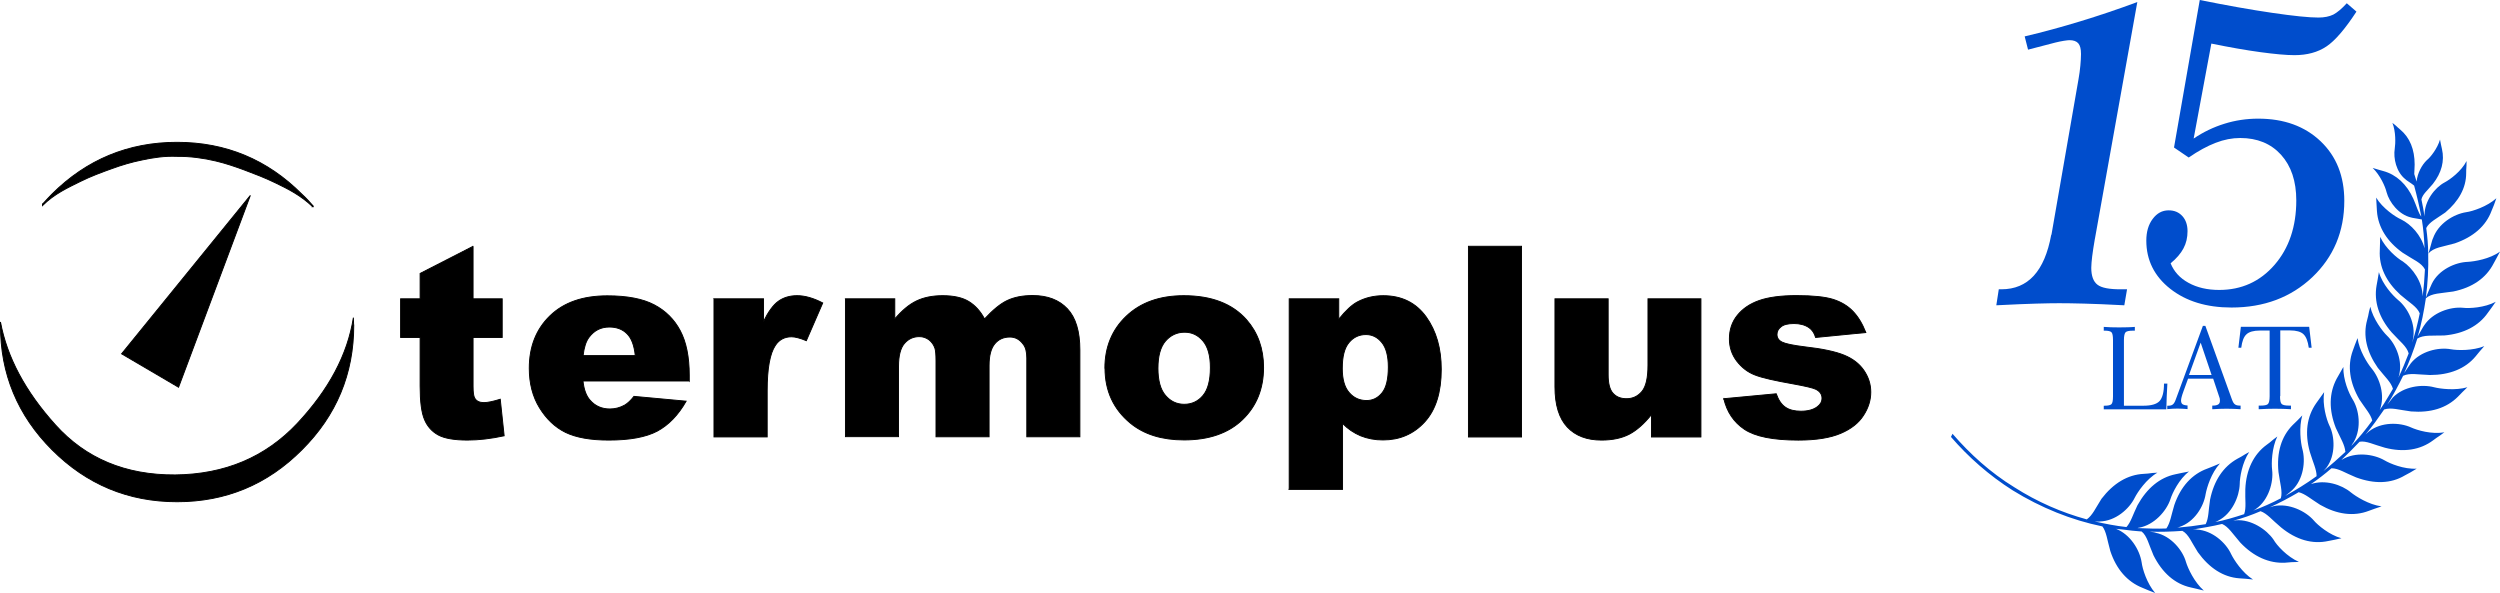 <?xml version="1.0" encoding="UTF-8"?>
<!DOCTYPE svg PUBLIC "-//W3C//DTD SVG 1.1//EN" "http://www.w3.org/Graphics/SVG/1.1/DTD/svg11.dtd">
<!-- Creator: CorelDRAW -->
<svg xmlns="http://www.w3.org/2000/svg" xml:space="preserve" width="201.204mm" height="47.73mm" style="shape-rendering:geometricPrecision; text-rendering:geometricPrecision; image-rendering:optimizeQuality; fill-rule:evenodd; clip-rule:evenodd"
viewBox="0 0 198.257 47.031"
 xmlns:xlink="http://www.w3.org/1999/xlink">
 <defs>
  <style type="text/css">
   <![CDATA[
    .str0 {stroke:black;stroke-width:0.075}
    .fil0 {fill:black}
    .fil2 {fill:#004DCC}
    .fil1 {fill:#004DCC;fill-rule:nonzero}
   ]]>
  </style>
 </defs>
 <g id="Warstwa_x0020_1">
  <g id="_289526976">
   <path id="_290251416" class="fil0 str0" d="M24.796 16.392l0.052 -0.041c-0.289,-0.33 -0.588,-0.66 -0.918,-0.959 -2.734,-2.734 -6.024,-4.106 -9.893,-4.106 -3.858,0 -7.17,1.372 -9.914,4.106 -0.217,0.217 -0.433,0.454 -0.65,0.691 -0.031,0.021 -0.062,0.052 -0.103,0.093l0 0.031 0 0.031 0 0.031 0 0.031c0.939,-0.928 2.001,-1.413 3.023,-1.919 0.794,-0.392 1.62,-0.701 2.486,-1.011 0.763,-0.279 1.558,-0.516 2.373,-0.681 0.928,-0.196 1.795,-0.33 2.775,-0.289 1.073,-0.01 2.104,0.134 3.105,0.371 0.774,0.186 1.537,0.444 2.28,0.722 0.825,0.309 1.63,0.619 2.414,1.001 1.032,0.495 2.032,1.001 2.971,1.898l0 0z"/>
   <path id="_290254344" class="fil0 str0" d="M28.045 25.779c0,-0.196 -0.01,-0.392 -0.021,-0.588 -0.454,2.93 -1.95,5.725 -4.456,8.397 -2.527,2.682 -5.746,4.034 -9.676,4.075 -3.941,0.021 -7.097,-1.3 -9.491,-3.961 -2.404,-2.662 -3.848,-5.385 -4.364,-8.17 0,0.083 0,0.165 0,0.248 -0.01,3.858 1.362,7.159 4.095,9.893 2.744,2.744 6.045,4.116 9.914,4.116 3.858,0 7.159,-1.372 9.893,-4.116 2.744,-2.734 4.116,-6.024 4.116,-9.893l-0.01 0z"/>
   <polygon id="_290254536" class="fil0 str0" points="19.854,15.495 9.642,28.059 14.16,30.71 "/>
   <path id="_290253816" class="fil0 str0" d="M37.515 19.528l0 4.168 2.311 0 0 3.064 -2.311 0 0 3.889c0,0.464 0.041,0.774 0.134,0.928 0.134,0.237 0.382,0.351 0.722,0.351 0.309,0 0.743,-0.093 1.3,-0.268l0.309 2.899c-1.042,0.227 -2.012,0.34 -2.909,0.34 -1.042,0 -1.816,-0.134 -2.311,-0.402 -0.495,-0.268 -0.867,-0.681 -1.093,-1.217 -0.237,-0.547 -0.351,-1.434 -0.351,-2.662l0 -3.858 -1.547 0 0 -3.064 1.547 0 0 -2.012 4.209 -2.156 -0.01 9.85354e-005zm17.135 10.687l-8.418 0c0.072,0.681 0.258,1.176 0.547,1.506 0.402,0.475 0.939,0.712 1.589,0.712 0.413,0 0.805,-0.103 1.176,-0.309 0.227,-0.134 0.475,-0.361 0.732,-0.691l4.137 0.382c-0.629,1.104 -1.393,1.888 -2.29,2.373 -0.897,0.475 -2.177,0.712 -3.848,0.712 -1.455,0 -2.589,-0.206 -3.425,-0.609 -0.836,-0.413 -1.516,-1.063 -2.063,-1.95 -0.547,-0.887 -0.815,-1.939 -0.815,-3.136 0,-1.712 0.547,-3.095 1.64,-4.157 1.093,-1.063 2.61,-1.589 4.549,-1.589 1.568,0 2.806,0.237 3.714,0.712 0.908,0.475 1.599,1.166 2.073,2.063 0.475,0.897 0.712,2.073 0.712,3.518l0 0.475 -0.01 -0.01zm-4.271 -2.012c-0.083,-0.815 -0.299,-1.393 -0.66,-1.743 -0.351,-0.351 -0.825,-0.526 -1.393,-0.526 -0.671,0 -1.197,0.268 -1.599,0.794 -0.258,0.33 -0.413,0.825 -0.485,1.475l4.137 0zm6.241 -4.508l3.93 0 0 1.795c0.382,-0.774 0.774,-1.31 1.176,-1.599 0.402,-0.289 0.897,-0.444 1.486,-0.444 0.619,0 1.3,0.196 2.032,0.578l-1.3 2.992c-0.495,-0.206 -0.887,-0.309 -1.176,-0.309 -0.547,0 -0.98,0.227 -1.279,0.681 -0.433,0.64 -0.65,1.836 -0.65,3.59l0 3.672 -4.219 0 0 -10.956zm10.419 0l3.92 0 0 1.599c0.567,-0.671 1.135,-1.145 1.712,-1.424 0.578,-0.279 1.269,-0.423 2.084,-0.423 0.877,0 1.568,0.155 2.073,0.464 0.505,0.309 0.928,0.774 1.248,1.382 0.66,-0.712 1.258,-1.207 1.805,-1.465 0.547,-0.258 1.207,-0.392 2.012,-0.392 1.176,0 2.094,0.351 2.754,1.052 0.66,0.701 0.99,1.785 0.99,3.27l0 6.881 -4.209 0 0 -6.241c0,-0.495 -0.093,-0.867 -0.289,-1.104 -0.279,-0.382 -0.629,-0.567 -1.052,-0.567 -0.495,0 -0.897,0.175 -1.197,0.536 -0.299,0.361 -0.454,0.928 -0.454,1.723l0 5.653 -4.209 0 0 -6.035c0,-0.485 -0.031,-0.805 -0.083,-0.98 -0.093,-0.279 -0.248,-0.495 -0.464,-0.671 -0.227,-0.165 -0.475,-0.258 -0.774,-0.258 -0.485,0 -0.877,0.186 -1.186,0.547 -0.309,0.361 -0.464,0.97 -0.464,1.795l0 5.591 -4.209 0 0 -10.956 -0.01 0.02zm20.58 5.509c0,-1.671 0.567,-3.054 1.692,-4.126 1.135,-1.083 2.651,-1.63 4.57,-1.63 2.197,0 3.848,0.64 4.972,1.908 0.897,1.021 1.351,2.29 1.351,3.786 0,1.682 -0.557,3.064 -1.671,4.137 -1.114,1.073 -2.662,1.609 -4.632,1.609 -1.764,0 -3.188,-0.444 -4.271,-1.341 -1.331,-1.104 -2.001,-2.558 -2.001,-4.353l-0.01 0.01zm4.209 -0.01c0,0.98 0.196,1.702 0.598,2.166 0.392,0.464 0.887,0.701 1.486,0.701 0.609,0 1.104,-0.237 1.486,-0.691 0.392,-0.464 0.588,-1.197 0.588,-2.218 0,-0.949 -0.196,-1.651 -0.588,-2.115 -0.392,-0.464 -0.877,-0.691 -1.455,-0.691 -0.609,0 -1.114,0.237 -1.516,0.701 -0.402,0.475 -0.598,1.186 -0.598,2.156l0 -0.01z"/>
   <path id="_290255184" class="fil0 str0" d="M102.237 38.819l0 -15.123 3.93 0 0 1.62c0.547,-0.681 1.042,-1.145 1.496,-1.382 0.609,-0.32 1.289,-0.485 2.032,-0.485 1.465,0 2.6,0.567 3.404,1.682 0.805,1.124 1.197,2.507 1.197,4.157 0,1.816 -0.433,3.208 -1.31,4.168 -0.877,0.959 -1.981,1.434 -3.311,1.434 -0.65,0 -1.238,-0.114 -1.774,-0.33 -0.536,-0.227 -1.011,-0.547 -1.434,-0.98l0 5.23 -4.24 0 0.01 0.01zm4.209 -9.614c0,0.867 0.175,1.506 0.547,1.929 0.361,0.423 0.825,0.629 1.382,0.629 0.485,0 0.897,-0.196 1.228,-0.609 0.33,-0.402 0.495,-1.083 0.495,-2.043 0,-0.887 -0.175,-1.537 -0.516,-1.95 -0.34,-0.423 -0.763,-0.629 -1.258,-0.629 -0.536,0 -0.99,0.206 -1.341,0.629 -0.361,0.423 -0.536,1.104 -0.536,2.043l0 9.85354e-005zm10.006 -9.676l4.209 0 0 15.123 -4.209 0 0 -15.123zm18.434 15.123l-3.92 0 0 -1.774c-0.588,0.732 -1.176,1.248 -1.764,1.558 -0.598,0.309 -1.331,0.464 -2.197,0.464 -1.155,0 -2.063,-0.34 -2.713,-1.032 -0.65,-0.691 -0.98,-1.754 -0.98,-3.198l0 -6.974 4.219 0 0 6.024c0,0.691 0.124,1.176 0.382,1.465 0.258,0.289 0.609,0.433 1.073,0.433 0.505,0 0.908,-0.196 1.228,-0.578 0.32,-0.392 0.475,-1.073 0.475,-2.073l0 -5.271 4.199 0 0 10.956 -9.85354e-005 9.85354e-005zm1.805 -3.033l4.168 -0.392c0.175,0.495 0.413,0.856 0.722,1.063 0.309,0.217 0.722,0.32 1.238,0.32 0.567,0 1.001,-0.124 1.31,-0.361 0.237,-0.175 0.361,-0.402 0.361,-0.671 0,-0.299 -0.155,-0.536 -0.475,-0.701 -0.227,-0.114 -0.836,-0.258 -1.805,-0.433 -1.455,-0.258 -2.476,-0.485 -3.043,-0.712 -0.567,-0.217 -1.042,-0.588 -1.434,-1.093 -0.392,-0.516 -0.588,-1.104 -0.588,-1.764 0,-0.722 0.206,-1.341 0.629,-1.867 0.423,-0.526 1.001,-0.918 1.733,-1.176 0.732,-0.258 1.723,-0.392 2.961,-0.392 1.31,0 2.269,0.103 2.899,0.299 0.619,0.196 1.145,0.505 1.558,0.928 0.413,0.423 0.763,0.99 1.042,1.702l-3.982 0.392c-0.103,-0.351 -0.279,-0.609 -0.516,-0.774 -0.33,-0.227 -0.732,-0.33 -1.197,-0.33 -0.475,0 -0.825,0.083 -1.032,0.258 -0.217,0.165 -0.32,0.371 -0.32,0.609 0,0.268 0.134,0.475 0.413,0.609 0.279,0.134 0.877,0.258 1.795,0.371 1.393,0.155 2.435,0.382 3.115,0.66 0.681,0.279 1.207,0.681 1.568,1.207 0.361,0.526 0.547,1.093 0.547,1.723 0,0.629 -0.186,1.248 -0.578,1.847 -0.382,0.598 -0.98,1.073 -1.805,1.424 -0.825,0.351 -1.939,0.536 -3.363,0.536 -2.001,0 -3.425,-0.289 -4.271,-0.856 -0.846,-0.567 -1.393,-1.382 -1.64,-2.435l-0.01 0.01z"/>
   <path id="_290255304" class="fil1" d="M169.331 26.223l-0.175 0c-0.309,0 -0.505,0.041 -0.588,0.124 -0.083,0.083 -0.134,0.289 -0.134,0.619l0 5.209 1.537 0c0.629,0 1.063,-0.124 1.289,-0.371 0.227,-0.248 0.351,-0.712 0.351,-1.382l0.268 0c-0.021,0.34 -0.031,0.681 -0.052,1.021 -0.01,0.34 -0.021,0.681 -0.031,1.021l-4.962 0 0 -0.289 0.062 0c0.279,0 0.464,-0.041 0.547,-0.124 0.083,-0.083 0.124,-0.289 0.124,-0.619l0 -4.467c0,-0.33 -0.041,-0.536 -0.124,-0.619 -0.083,-0.083 -0.268,-0.124 -0.547,-0.124l-0.062 0 0 -0.299c0.186,0.01 0.371,0.021 0.567,0.031 0.196,0 0.413,0.01 0.65,0.01 0.237,0 0.454,0 0.66,-0.01 0.206,-0.01 0.402,-0.01 0.588,-0.031l0 0.299 0.031 0z"/>
   <path id="_1" class="fil1" d="M173.592 29.741l1.795 0 -0.867 -2.569 -0.928 2.569zm-1.723 2.723l0 -0.289 0.072 0c0.165,0 0.289,-0.031 0.371,-0.103 0.083,-0.062 0.165,-0.196 0.237,-0.402l2.146 -5.828 0.196 0 2.104 5.828c0.072,0.196 0.144,0.33 0.237,0.392 0.083,0.072 0.217,0.103 0.382,0.103l0.072 0 0 0.289c-0.206,-0.01 -0.413,-0.031 -0.588,-0.031 -0.186,-0.01 -0.361,-0.01 -0.526,-0.01 -0.165,0 -0.351,0 -0.536,0.01 -0.186,0.01 -0.392,0.021 -0.598,0.031l0 -0.289 0.041 0c0.196,0 0.34,-0.031 0.433,-0.093 0.093,-0.062 0.134,-0.155 0.134,-0.289 0,-0.052 0,-0.093 -0.01,-0.134 0,-0.041 -0.01,-0.072 -0.021,-0.103l-0.505 -1.516 -1.991 0 -0.361 0.99c-0.083,0.227 -0.134,0.392 -0.155,0.485 -0.021,0.093 -0.041,0.175 -0.041,0.248 0,0.144 0.041,0.248 0.114,0.299 0.072,0.052 0.206,0.093 0.402,0.103l0 0.289c-0.144,-0.01 -0.289,-0.031 -0.423,-0.031 -0.134,-0.01 -0.258,-0.01 -0.382,-0.01 -0.124,0 -0.248,0 -0.382,0.01 -0.134,0.01 -0.268,0.021 -0.413,0.031l-0.01 0.021z"/>
   <path id="_12" class="fil1" d="M180.813 31.422c0,0.33 0.041,0.536 0.134,0.619 0.093,0.083 0.279,0.124 0.578,0.124l0.155 0 0 0.289c-0.227,-0.01 -0.454,-0.031 -0.66,-0.031 -0.206,-0.01 -0.413,-0.01 -0.609,-0.01 -0.196,0 -0.402,0 -0.609,0.01 -0.217,0.01 -0.444,0.021 -0.681,0.031l0 -0.289 0.155 0c0.299,0 0.495,-0.041 0.578,-0.124 0.083,-0.083 0.134,-0.289 0.134,-0.619l0 -5.209 -0.774 0c-0.495,0 -0.856,0.103 -1.063,0.299 -0.217,0.196 -0.351,0.557 -0.413,1.063l-0.227 0 0.196 -1.661 5.416 0 0.196 1.661 -0.227 0c-0.072,-0.516 -0.206,-0.867 -0.423,-1.073 -0.206,-0.196 -0.567,-0.299 -1.063,-0.299l-0.774 0 0 5.209 -0.021 0.01z"/>
   <path id="_290869624" class="fil2" d="M185.991 35.827c-0.031,-0.536 -0.382,-1.073 -0.753,-1.888 -0.567,-1.444 -0.536,-2.765 0.062,-3.899 0.309,-0.536 0.186,-0.34 0.536,-0.939 -0.031,1.011 0.444,2.104 0.722,2.548 0.536,0.846 0.722,2.29 0.124,3.363 0,0.031 -0.124,0.155 -0.217,0.351 0.598,-0.629 1.135,-1.289 1.661,-2.012 -0.124,-0.505 -0.536,-0.939 -1.011,-1.661 -0.784,-1.351 -0.97,-2.672 -0.536,-3.868 0.217,-0.567 0.124,-0.382 0.382,-1.011 0.124,0.97 0.784,2.012 1.104,2.393 0.66,0.784 1.104,2.166 0.66,3.301 -0.031,0.031 -0.031,0.062 -0.062,0.093 0.124,-0.186 0.248,-0.382 0.382,-0.567 0.248,-0.413 0.505,-0.815 0.722,-1.197 -0.155,-0.536 -0.629,-0.939 -1.197,-1.661 -0.877,-1.258 -1.197,-2.548 -0.846,-3.807 0.155,-0.567 0.062,-0.382 0.248,-1.042 0.217,0.97 0.97,1.95 1.32,2.29 0.722,0.691 1.289,2.043 0.939,3.239 0,0 -0.031,0.031 -0.031,0.093 0.309,-0.629 0.567,-1.289 0.815,-1.919 -0.155,-0.567 -0.691,-0.939 -1.351,-1.671 -1.011,-1.166 -1.413,-2.455 -1.197,-3.703 0.124,-0.598 0.062,-0.413 0.186,-1.073 0.279,0.97 1.104,1.857 1.506,2.197 0.784,0.629 1.444,1.919 1.197,3.115 0,0.031 -0.031,0.124 -0.062,0.279 0.248,-0.784 0.444,-1.537 0.598,-2.321 -0.217,-0.536 -0.815,-0.846 -1.537,-1.475 -1.135,-1.042 -1.702,-2.228 -1.63,-3.518 0.031,-0.598 0,-0.413 0.031,-1.073 0.413,0.908 1.351,1.702 1.795,1.95 0.784,0.536 1.568,1.63 1.568,2.765 0.093,-0.691 0.155,-1.413 0.186,-2.135 -0.279,-0.536 -0.908,-0.753 -1.764,-1.32 -1.228,-0.877 -1.95,-2.012 -2.043,-3.301 -0.031,-0.598 -0.031,-0.413 -0.062,-1.073 0.505,0.846 1.537,1.537 1.981,1.733 0.784,0.382 1.599,1.258 1.857,2.29 -0.031,-0.784 -0.093,-1.537 -0.217,-2.29 -0.309,-0.062 -0.784,-0.124 -0.846,-0.155 -0.97,-0.217 -1.733,-1.197 -1.95,-2.012 -0.093,-0.413 -0.505,-1.351 -1.104,-1.919 0.536,0.155 0.382,0.124 0.846,0.248 1.032,0.279 1.857,1.042 2.383,2.197 0.279,0.629 0.382,1.104 0.629,1.413 -0.155,-0.815 -0.351,-1.661 -0.567,-2.455 -0.217,-0.186 -0.66,-0.444 -0.691,-0.505 -0.722,-0.567 -0.97,-1.661 -0.846,-2.424 0.062,-0.413 0.093,-1.351 -0.186,-2.043 0.413,0.309 0.279,0.248 0.629,0.536 0.753,0.629 1.135,1.568 1.135,2.765 0,0.279 -0.031,0.536 -0.031,0.753 0.062,0.186 0.124,0.413 0.186,0.598 0.062,-0.66 0.413,-1.32 0.815,-1.702 0.279,-0.217 0.846,-0.939 1.042,-1.63 0.093,0.475 0.062,0.351 0.155,0.753 0.217,0.939 -0.031,1.888 -0.722,2.765 -0.444,0.536 -0.815,0.815 -0.908,1.228 0.093,0.444 0.186,0.908 0.248,1.351 0,-0.062 0,-0.124 0,-0.124 0,-1.104 0.815,-2.166 1.599,-2.579 0.413,-0.217 1.32,-0.877 1.733,-1.692 0,0.629 -0.031,0.444 -0.031,0.97 0,1.166 -0.598,2.228 -1.661,3.115 -0.722,0.505 -1.258,0.753 -1.506,1.228 0.093,0.691 0.155,1.351 0.155,2.043 0.093,-0.155 0.309,-1.135 0.382,-1.228 0.413,-1.166 1.63,-1.919 2.641,-2.073 0.475,-0.062 1.661,-0.444 2.383,-1.104 -0.217,0.629 -0.155,0.444 -0.382,1.001 -0.444,1.197 -1.444,2.073 -2.919,2.579 -0.97,0.279 -1.661,0.309 -2.104,0.815 0.031,1.166 -0.031,2.321 -0.186,3.487 0.124,-0.279 0.413,-1.001 0.475,-1.104 0.536,-1.104 1.857,-1.702 2.858,-1.733 0.505,-0.031 1.733,-0.217 2.548,-0.815 -0.32,0.629 -0.248,0.444 -0.505,0.939 -0.598,1.166 -1.692,1.919 -3.208,2.228 -1.011,0.155 -1.702,0.124 -2.166,0.536 -0.155,1.001 -0.34,2.043 -0.66,3.043 0.186,-0.309 0.475,-0.846 0.536,-0.908 0.66,-1.001 2.043,-1.475 3.054,-1.382 0.505,0.062 1.723,0 2.61,-0.475 -0.382,0.567 -0.279,0.382 -0.629,0.877 -0.722,1.042 -1.919,1.661 -3.456,1.795 -0.97,0.031 -1.63,-0.062 -2.135,0.248 -0.279,0.908 -0.629,1.826 -1.042,2.734 0.217,-0.309 0.475,-0.722 0.536,-0.784 0.753,-0.939 2.166,-1.289 3.177,-1.104 0.505,0.093 1.733,0.124 2.641,-0.248 -0.444,0.505 -0.309,0.351 -0.691,0.815 -0.815,0.98 -2.073,1.475 -3.611,1.475 -0.97,-0.031 -1.599,-0.186 -2.135,0.062 -0.382,0.784 -0.784,1.537 -1.258,2.29 0.186,-0.248 0.413,-0.536 0.444,-0.567 0.846,-0.877 2.29,-1.073 3.27,-0.815 0.475,0.124 1.692,0.279 2.641,0 -0.475,0.475 -0.34,0.32 -0.753,0.753 -0.908,0.908 -2.166,1.289 -3.714,1.166 -0.97,-0.124 -1.568,-0.34 -2.135,-0.155 -0.475,0.691 -0.939,1.351 -1.475,1.981 0.124,-0.124 0.248,-0.217 0.279,-0.248 0.97,-0.753 2.424,-0.722 3.332,-0.309 0.475,0.217 1.63,0.567 2.641,0.382 -0.536,0.413 -0.413,0.279 -0.877,0.629 -1.042,0.784 -2.362,0.98 -3.837,0.598 -0.908,-0.248 -1.475,-0.567 -2.012,-0.475 -0.475,0.505 -0.939,0.97 -1.444,1.444 0.031,-0.031 0.062,-0.031 0.062,-0.031 1.042,-0.629 2.486,-0.444 3.363,0.062 0.413,0.248 1.537,0.722 2.548,0.66 -0.567,0.351 -0.413,0.248 -0.939,0.536 -1.104,0.66 -2.424,0.691 -3.868,0.155 -0.846,-0.34 -1.382,-0.722 -1.95,-0.722 -0.505,0.444 -1.073,0.877 -1.63,1.258 1.104,-0.382 2.424,0.031 3.177,0.66 0.382,0.309 1.413,0.97 2.424,1.104 -0.629,0.217 -0.475,0.155 -1.001,0.351 -1.228,0.475 -2.548,0.279 -3.868,-0.475 -0.753,-0.475 -1.197,-0.877 -1.702,-1.001 -0.753,0.444 -1.506,0.846 -2.29,1.197 0.155,-0.031 0.279,-0.093 0.309,-0.093 1.197,-0.248 2.517,0.382 3.177,1.135 0.309,0.371 1.258,1.166 2.197,1.413 -0.66,0.155 -0.444,0.093 -1.042,0.217 -1.258,0.279 -2.548,-0.093 -3.745,-1.073 -0.722,-0.598 -1.104,-1.104 -1.63,-1.289 -0.722,0.309 -1.444,0.567 -2.166,0.753 0.093,0 0.186,-0.031 0.217,-0.031 1.197,-0.093 2.424,0.722 2.981,1.537 0.248,0.444 1.073,1.351 2.012,1.764 -0.691,0.031 -0.505,0 -1.104,0.062 -1.258,0.062 -2.486,-0.475 -3.549,-1.599 -0.598,-0.691 -0.939,-1.258 -1.444,-1.475 -0.753,0.186 -1.537,0.309 -2.321,0.444 0.155,0 0.279,-0.031 0.309,0 1.228,0.062 2.321,1.042 2.734,1.95 0.217,0.444 0.877,1.475 1.733,2.012 -0.66,-0.062 -0.475,-0.062 -1.073,-0.093 -1.289,-0.093 -2.393,-0.815 -3.301,-2.073 -0.505,-0.784 -0.722,-1.413 -1.228,-1.692 -0.846,0.062 -1.733,0.093 -2.61,0.062 0.248,0.031 0.475,0.062 0.505,0.093 1.197,0.248 2.135,1.382 2.393,2.321 0.155,0.505 0.66,1.599 1.413,2.259 -0.66,-0.155 -0.475,-0.124 -1.042,-0.248 -1.258,-0.279 -2.259,-1.166 -2.95,-2.548 -0.382,-0.877 -0.505,-1.537 -0.939,-1.888 -0.505,-0.031 -1.011,-0.093 -1.475,-0.155l-0.031 0c0,0 0,0 0.031,0 -0.217,-0.031 -0.413,-0.031 -0.598,-0.062l0.031 0c1.135,0.444 1.888,1.661 2.043,2.672 0.062,0.505 0.413,1.661 1.073,2.424 -0.66,-0.248 -0.444,-0.186 -1.011,-0.413 -1.197,-0.475 -2.073,-1.475 -2.548,-2.919 -0.248,-0.877 -0.309,-1.537 -0.629,-1.95 -2.455,-0.505 -4.869,-1.475 -7.108,-2.858 -1.888,-1.197 -3.518,-2.641 -4.9,-4.24l0.124 -0.248c1.382,1.599 3.012,3.084 4.9,4.24 1.826,1.166 3.776,2.012 5.746,2.548 0.444,-0.309 0.691,-0.877 1.166,-1.63 0.939,-1.228 2.073,-1.919 3.363,-1.981 0.598,-0.031 0.382,-0.062 1.073,-0.093 -0.877,0.505 -1.568,1.537 -1.795,1.981 -0.444,0.908 -1.537,1.857 -2.765,1.888 -0.031,0.031 -0.186,0 -0.413,0 0.846,0.186 1.671,0.351 2.517,0.444 0.351,-0.382 0.505,-0.97 0.877,-1.733 0.753,-1.351 1.764,-2.197 3.012,-2.455 0.598,-0.124 0.413,-0.093 1.073,-0.217 -0.784,0.598 -1.32,1.702 -1.475,2.197 -0.309,0.939 -1.289,2.043 -2.486,2.259 0,0 -0.062,0 -0.124,0.031 0.784,0.031 1.537,0.062 2.29,0.031 0.309,-0.444 0.382,-1.042 0.629,-1.857 0.505,-1.475 1.413,-2.455 2.61,-2.888 0.567,-0.217 0.382,-0.155 1.011,-0.413 -0.691,0.753 -1.042,1.919 -1.135,2.424 -0.155,1.011 -0.908,2.228 -2.073,2.61 -0.031,0.031 -0.093,0.031 -0.186,0.062 0.753,-0.062 1.506,-0.155 2.259,-0.279 0.248,-0.475 0.217,-1.104 0.351,-1.95 0.309,-1.506 1.042,-2.61 2.166,-3.239 0.536,-0.279 0.351,-0.217 0.939,-0.536 -0.567,0.846 -0.753,2.043 -0.753,2.548 -0.031,1.001 -0.629,2.352 -1.692,2.888 -0.031,0.031 -0.124,0.062 -0.248,0.124 0.784,-0.155 1.537,-0.382 2.29,-0.629 0.186,-0.505 0.062,-1.135 0.093,-1.981 0.062,-1.537 0.66,-2.765 1.692,-3.518 0.475,-0.34 0.279,-0.248 0.846,-0.66 -0.444,0.908 -0.475,2.135 -0.413,2.641 0.124,0.98 -0.279,2.393 -1.258,3.084 -0.031,0.031 -0.124,0.093 -0.248,0.155 0.753,-0.279 1.475,-0.598 2.197,-0.98 0.155,-0.536 -0.062,-1.166 -0.186,-2.073 -0.155,-1.537 0.217,-2.827 1.135,-3.745 0.444,-0.413 0.279,-0.279 0.753,-0.753 -0.279,0.939 -0.124,2.166 0,2.641 0.279,0.98 0.093,2.424 -0.784,3.27 -0.031,0.031 -0.309,0.279 -0.567,0.475 0.846,-0.475 1.661,-0.97 2.486,-1.568 0,-0.536 -0.279,-1.073 -0.536,-1.919 -0.413,-1.475 -0.248,-2.796 0.505,-3.868 0.351,-0.475 0.217,-0.32 0.629,-0.877 -0.155,1.001 0.186,2.166 0.413,2.641 0.444,0.877 0.505,2.362 -0.217,3.332 -0.031,0.031 -0.124,0.155 -0.248,0.279 0.598,-0.475 1.197,-1.011 1.764,-1.537l-0.031 0.01z"/>
   <path id="_290869504" class="fil1" d="M166.133 18.919c-0.093,0.567 -0.175,1.032 -0.217,1.413 -0.041,0.371 -0.072,0.671 -0.072,0.908 0,0.64 0.165,1.093 0.495,1.341 0.32,0.248 0.928,0.361 1.826,0.361l0.516 0 -0.217 1.269c-1.341,-0.072 -2.414,-0.114 -3.198,-0.134 -0.794,-0.021 -1.444,-0.031 -1.97,-0.031 -0.464,0 -1.063,0.01 -1.795,0.031 -0.732,0.021 -1.795,0.062 -3.188,0.134l0.196 -1.269 0.206 0c2.115,0 3.425,-1.434 3.951,-4.312l0.021 -0.021 2.146 -12.338c0.062,-0.361 0.114,-0.712 0.144,-1.063 0.031,-0.34 0.052,-0.65 0.052,-0.928 0,-0.402 -0.072,-0.681 -0.217,-0.846 -0.144,-0.165 -0.382,-0.248 -0.701,-0.248 -0.093,0 -0.237,0.021 -0.454,0.052 -0.206,0.031 -0.433,0.083 -0.65,0.134l-2.177 0.567 -0.268 -1.052c1.455,-0.34 2.919,-0.743 4.415,-1.197 1.486,-0.454 2.992,-0.959 4.518,-1.527l-3.363 18.775 0 -0.021z"/>
   <path id="_290869048" class="fil1" d="M186.868 0.929c-0.897,1.372 -1.692,2.3 -2.373,2.754 -0.691,0.464 -1.537,0.691 -2.538,0.691 -0.66,0 -1.547,-0.083 -2.692,-0.237 -1.145,-0.155 -2.435,-0.382 -3.899,-0.681l-1.403 7.531c0.763,-0.516 1.578,-0.908 2.445,-1.176 0.856,-0.268 1.754,-0.402 2.672,-0.402 2.043,0 3.693,0.598 4.952,1.795 1.258,1.197 1.877,2.775 1.877,4.725 0,2.424 -0.846,4.446 -2.538,6.055 -1.692,1.599 -3.827,2.404 -6.406,2.404 -1.981,0 -3.6,-0.495 -4.859,-1.486 -1.258,-0.99 -1.898,-2.269 -1.898,-3.817 0,-0.701 0.165,-1.269 0.505,-1.723 0.34,-0.454 0.753,-0.681 1.269,-0.681 0.454,0 0.815,0.155 1.093,0.464 0.268,0.299 0.402,0.701 0.402,1.186 0,0.505 -0.103,0.959 -0.32,1.362 -0.217,0.413 -0.557,0.805 -1.021,1.186 0.258,0.65 0.732,1.176 1.413,1.547 0.691,0.382 1.506,0.567 2.435,0.567 1.774,0 3.239,-0.66 4.395,-1.991 1.145,-1.32 1.723,-3.033 1.723,-5.106 0,-1.527 -0.402,-2.723 -1.207,-3.621 -0.805,-0.887 -1.888,-1.331 -3.239,-1.331 -0.64,0 -1.289,0.124 -1.95,0.382 -0.671,0.258 -1.372,0.64 -2.135,1.166l-1.166 -0.794 2.043 -11.698c2.146,0.433 4.064,0.774 5.756,1.021 1.692,0.248 2.909,0.371 3.652,0.371 0.475,0 0.867,-0.083 1.186,-0.237 0.309,-0.165 0.671,-0.464 1.063,-0.897l0.753 0.65 0.01 0.021z"/>
  </g>
 </g>
</svg>
